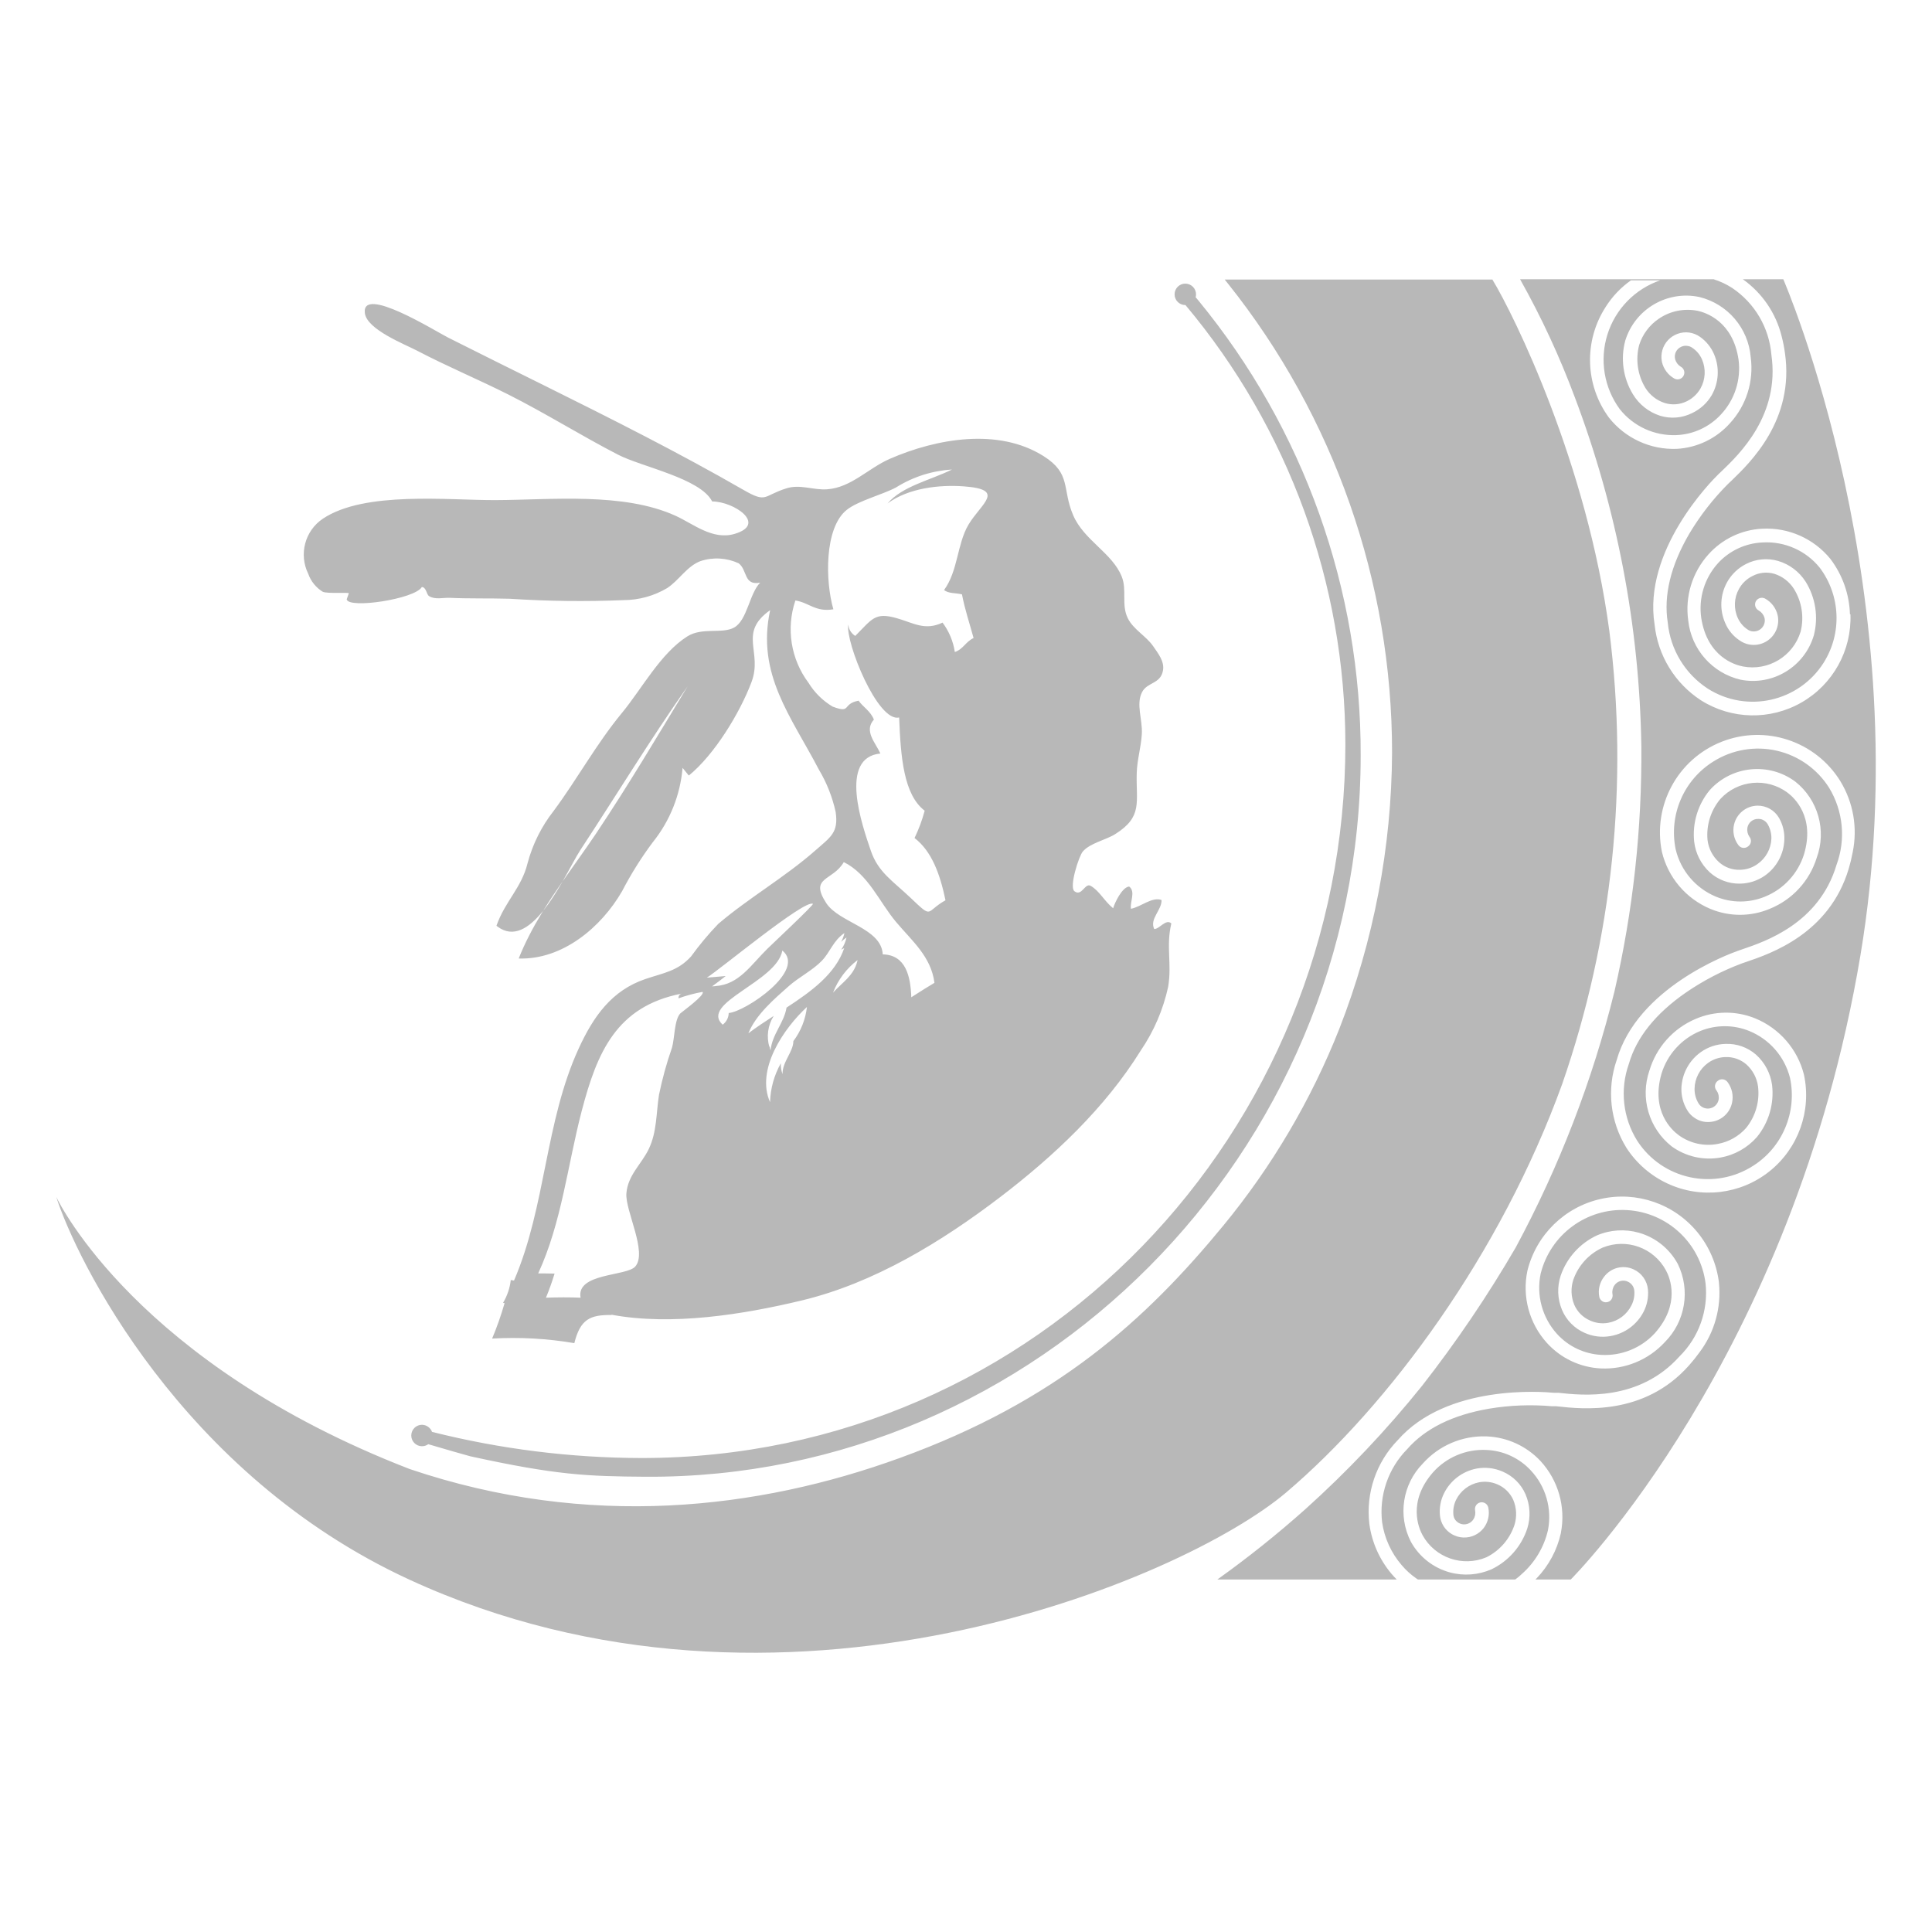 <svg xmlns="http://www.w3.org/2000/svg" width="512" height="512" viewBox="0 0 512 512">
  <path fill="#B8B8B8" fill-rule="evenodd" d="M395.496,74.078 C401.309,83.636 420.607,122.957 426.498,167.263 C431.637,207.701 427.358,248.78 413.994,287.29 C397.666,332.398 368.06,372.415 340.83,395.537 C313.601,418.659 206.904,463.896 108.577,418.659 C47.814,390.706 20.068,333.379 14.901,317.181 L14.925,317.233 C15.733,318.923 36.649,361.462 108.577,389.311 C155.984,405.355 201.013,399.981 238.422,386.392 C279.99,371.33 303.628,349.784 324.167,324.828 C337.08,309.142 347.461,291.534 354.936,272.642 C364.046,249.31 368.784,224.5 368.912,199.453 C368.927,154.27 353.579,110.439 325.412,75.144 L324.554,74.078 L395.496,74.078 Z M454.115,74 C455.877,74.552 457.554,75.343 459.101,76.351 C465.05,80.367 468.852,86.868 469.435,94.022 C471.76,110.013 460.909,120.399 456.285,124.842 L455.432,125.643 C453.366,127.658 435.359,145.924 438.485,165.532 C439.35,173.721 443.857,181.084 450.756,185.58 C458.859,190.706 469.135,190.924 477.447,186.145 C485.759,181.365 490.741,172.375 490.387,162.794 L490.257,162.794 C490.095,157.493 488.29,152.374 485.091,148.145 C480.695,142.728 473.973,139.742 467.006,140.111 C461.533,140.388 456.397,142.844 452.746,146.931 C448.467,151.685 446.509,158.087 447.398,164.421 C448.208,172.076 453.775,178.379 461.271,180.129 C469.827,181.815 478.255,176.693 480.699,168.322 C481.933,163.493 481.139,158.369 478.503,154.139 C476.818,151.502 474.242,149.558 471.243,148.662 C468.404,147.829 465.353,148.116 462.718,149.463 C460.609,150.534 458.865,152.206 457.706,154.268 C455.843,157.615 455.661,161.643 457.215,165.144 C458.018,167.037 459.367,168.647 461.09,169.769 C463.289,171.279 466.188,171.289 468.397,169.794 C470.606,168.298 471.674,165.603 471.088,163 C470.645,161.125 469.423,159.527 467.73,158.608 C466.844,158.17 465.77,158.513 465.301,159.383 C464.865,160.262 465.209,161.328 466.076,161.786 C466.81,162.205 467.355,162.889 467.601,163.698 C467.84,164.635 467.599,165.631 466.957,166.355 C466.316,167.079 465.357,167.439 464.397,167.315 C463.939,167.267 463.502,167.097 463.131,166.824 C462.002,166.08 461.106,165.032 460.548,163.801 C459.402,161.317 459.517,158.435 460.858,156.051 C461.669,154.591 462.903,153.411 464.397,152.666 C466.19,151.711 468.287,151.497 470.236,152.072 C472.372,152.75 474.202,154.158 475.403,156.051 C477.507,159.434 478.15,163.526 477.185,167.392 C475.193,173.936 468.58,177.917 461.865,176.615 C459.695,176.202 452.487,174.032 450.86,163.853 C450.069,158.546 451.711,153.166 455.329,149.205 C458.395,145.891 462.651,143.93 467.161,143.753 C472.974,143.425 478.59,145.916 482.249,150.445 C487.784,157.814 488.196,167.835 483.282,175.633 C476.703,186.004 462.964,189.08 452.591,182.505 C446.569,178.588 442.66,172.14 441.973,164.989 C440.836,157.807 442.748,149.902 447.656,141.48 C450.538,136.643 454.009,132.182 457.99,128.201 L458.817,127.426 C463.829,122.595 475.609,111.305 473.026,93.531 C472.825,92.033 472.532,90.549 472.147,89.087 C470.638,82.989 466.989,77.635 461.865,74 L472.587,74 C472.587,74 509.065,157.549 493.022,253.24 C475.093,359.963 416.267,418.582 416.267,418.582 L406.914,418.581 L407.199,418.292 C410.416,414.954 412.652,410.791 413.658,406.259 L413.658,406.181 C414.971,399.341 412.957,392.284 408.233,387.167 C404.506,383.196 399.362,380.856 393.92,380.657 C387.505,380.433 381.323,383.074 377.05,387.865 C371.667,393.359 370.389,401.675 373.873,408.532 C376.069,412.541 379.798,415.487 384.206,416.696 C387.887,417.695 391.798,417.403 395.29,415.869 C399.775,413.701 403.188,409.803 404.745,405.07 C405.676,402.089 405.511,398.873 404.28,396.002 C403.103,393.292 400.93,391.137 398.209,389.983 C396.049,389.037 393.656,388.758 391.337,389.182 C387.563,389.897 384.347,392.347 382.656,395.796 C381.775,397.59 381.408,399.593 381.597,401.583 C381.691,402.611 382.028,403.603 382.579,404.476 C383.723,406.252 385.657,407.363 387.768,407.455 C389.878,407.548 391.902,406.611 393.197,404.941 C394.369,403.394 394.812,401.415 394.411,399.516 C394.197,398.553 393.243,397.946 392.28,398.16 C391.317,398.374 390.709,399.328 390.923,400.291 C391.079,401.125 390.903,401.987 390.433,402.694 C389.889,403.494 388.985,403.974 388.017,403.974 C387.05,403.974 386.145,403.494 385.602,402.694 C385.342,402.31 385.19,401.864 385.162,401.402 C385.037,400.062 385.278,398.714 385.86,397.501 C387.051,395.076 389.306,393.346 391.957,392.825 C393.594,392.52 395.284,392.709 396.814,393.367 C398.683,394.159 400.187,395.626 401.025,397.475 C401.91,399.572 402.029,401.913 401.361,404.089 C400.133,407.837 397.452,410.936 393.92,412.692 C387.617,415.359 380.316,412.84 376.999,406.853 C375.939,404.915 372.994,397.966 379.737,390.215 C383.301,386.205 388.482,384.013 393.843,384.248 C398.35,384.415 402.607,386.366 405.675,389.673 C409.655,393.92 411.348,399.824 410.222,405.535 C409.185,409.991 406.793,414.016 403.376,417.058 C402.805,417.611 402.193,418.121 401.546,418.583 L375.758,418.581 L375.39,418.337 C373.919,417.33 372.591,416.126 371.444,414.758 C368.684,411.552 366.893,407.628 366.277,403.443 C365.432,396.303 367.874,389.166 372.917,384.041 C377.696,378.564 384.982,374.973 394.592,373.32 C400.122,372.396 405.748,372.179 411.333,372.674 L412.47,372.674 C419.393,373.449 435.721,375.257 447.605,361.849 C448.606,360.729 449.546,359.556 450.421,358.336 C454.376,353.065 456.203,346.498 455.536,339.941 L455.536,339.864 C454.934,335.002 452.973,330.408 449.878,326.611 C443.685,319.021 433.731,315.587 424.175,317.743 C414.619,319.899 407.104,327.275 404.771,336.79 C403.342,343.614 405.262,350.709 409.938,355.881 C413.615,359.942 418.753,362.376 424.224,362.65 C430.636,362.953 436.852,360.398 441.198,355.675 C446.632,350.224 448.021,341.931 444.659,335.007 C442.484,330.949 438.755,327.947 434.326,326.688 C430.651,325.647 426.732,325.893 423.217,327.386 C418.702,329.483 415.233,333.324 413.606,338.03 C412.611,341.001 412.731,344.233 413.942,347.123 C415.084,349.849 417.23,352.032 419.936,353.22 C422.089,354.187 424.483,354.484 426.808,354.073 C430.594,353.416 433.849,351.013 435.591,347.588 C436.5,345.802 436.894,343.799 436.728,341.801 C436.53,339.426 435.055,337.348 432.879,336.376 C430.16,335.135 426.944,335.939 425.128,338.314 C423.92,339.834 423.447,341.811 423.837,343.713 C423.971,344.336 424.427,344.84 425.033,345.036 C425.64,345.232 426.304,345.089 426.777,344.661 C427.25,344.234 427.458,343.587 427.324,342.964 C427.185,342.131 427.38,341.277 427.867,340.587 C428.676,339.44 430.202,339.056 431.458,339.683 C431.968,339.929 432.398,340.314 432.698,340.794 C432.931,341.188 433.072,341.629 433.111,342.086 C433.223,343.425 432.955,344.768 432.336,345.961 C431.129,348.379 428.849,350.085 426.188,350.559 C424.552,350.854 422.865,350.638 421.357,349.939 C419.491,349.133 418.004,347.645 417.197,345.78 C416.331,343.676 416.239,341.332 416.939,339.166 C418.255,335.388 421.053,332.31 424.689,330.641 C431.016,328.043 438.282,330.655 441.508,336.686 C442.567,338.624 445.409,345.599 438.562,353.298 C434.933,357.241 429.73,359.355 424.379,359.059 C419.868,358.835 415.63,356.828 412.599,353.479 C408.708,349.164 407.106,343.254 408.284,337.565 C410.864,327.15 420.504,320.056 431.214,320.689 C441.925,321.322 450.661,329.502 451.996,340.148 C452.746,347.294 450.209,354.395 445.099,359.446 C434.326,371.46 419.264,369.78 413.012,369.109 L411.849,369.109 C408.982,368.824 383.431,366.732 370.385,381.69 C364.679,387.574 361.927,395.716 362.893,403.856 C363.547,408.701 365.563,413.261 368.706,417.006 C369.161,417.555 369.644,418.081 370.152,418.582 L322.617,418.582 C330.695,412.812 338.456,406.611 345.868,400.007 C357.067,389.94 367.434,378.985 376.869,367.249 C385.961,355.616 394.247,343.376 401.671,330.615 C413.212,309.192 422.005,286.398 427.841,262.773 C432.767,241.419 435.161,219.559 434.971,197.644 C434.477,166.08 428.516,134.84 417.352,105.312 C413.332,94.514 408.477,84.045 402.833,74 L454.115,74 Z M314.143,75.163 C314.901,75.169 315.625,75.479 316.154,76.022 C316.683,76.566 316.973,77.298 316.959,78.056 C316.955,78.3 316.92,78.536 316.858,78.76 C317.109,79.059 317.358,79.358 317.605,79.658 C345.518,113.606 360.72,156.226 360.594,200.176 C360.594,305.788 274.461,391.972 171.123,391.352 C155.622,391.249 147.355,390.913 124.62,385.927 C123.706,385.711 117.676,383.954 113.494,382.728 C113.016,383.075 112.426,383.275 111.79,383.266 C110.224,383.242 108.972,381.956 108.991,380.39 C109.01,378.824 110.292,377.568 111.858,377.582 C113.071,377.615 114.093,378.39 114.493,379.466 C132.635,384.03 151.272,386.356 169.986,386.392 C275.365,386.392 356.538,299.562 356.538,197.257 C356.52,154.665 341.509,113.456 314.164,80.844 L314.075,80.846 C312.509,80.822 311.257,79.536 311.276,77.97 C311.295,76.404 312.577,75.149 314.143,75.163 Z M96.689,82.992 C95.749,75.486 115.341,87.741 118.755,89.464 C123.034,91.625 127.323,93.764 131.616,95.896 L144.497,102.285 C162.21,111.083 179.897,119.967 197.048,129.841 C203.306,133.444 202.181,131.374 208.387,129.423 C212.098,128.257 215.489,129.926 219.177,129.671 C225.568,129.229 230.035,124.117 235.807,121.598 C248.151,116.214 264.573,113.3 276.565,120.882 C283.972,125.564 281.382,129.482 284.405,136.549 C287.243,143.185 294.806,146.565 297.284,152.831 C298.696,156.399 297.121,160.254 298.868,163.818 C300.354,166.848 303.763,168.553 305.622,171.281 C306.87,173.113 308.642,175.253 308.203,177.691 C307.55,181.315 304.049,180.719 302.65,183.437 C300.998,186.649 302.816,190.67 302.596,194.52 C302.398,197.975 301.354,201.329 301.248,204.799 C301.01,212.585 302.934,216.404 295.543,221.047 C293.034,222.624 288.92,223.399 286.964,225.649 C285.912,226.86 283.28,235.063 284.733,236.182 C286.683,237.685 287.511,233.923 289.008,234.745 C291.339,236.025 292.645,238.819 294.994,240.695 C295.405,239.305 297.307,235.139 299.238,234.936 C301.033,236.301 299.382,239.09 299.715,240.838 C302.439,240.301 305.269,237.612 307.824,238.504 C307.914,241.212 304.584,243.484 305.88,246.203 C307.239,246.237 309.014,243.387 310.417,244.721 C308.954,250.883 310.606,255.356 309.573,261.523 C308.255,267.567 305.789,273.298 302.312,278.402 C292.845,293.653 279.228,306.429 265.083,317.223 C249.559,329.072 231.652,340.029 212.499,344.627 C196.867,348.379 178.031,351.389 162.048,348.413 L162.048,348.413 L162.048,348.491 C156.395,348.419 153.787,349.599 152.204,355.947 C145.01,354.722 137.702,354.315 130.418,354.734 C131.702,351.674 132.804,348.539 133.719,345.346 C133.586,345.318 133.445,345.294 133.312,345.266 C134.42,343.423 135.118,341.36 135.359,339.22 C135.64,339.27 135.938,339.307 136.221,339.355 C144.694,319.67 144.412,297.288 153.396,277.786 C157.283,269.35 162.111,262.472 171.036,259.451 C175.879,257.812 179.62,257.352 183.14,253.464 C185.339,250.425 187.745,247.543 190.342,244.841 C198.497,237.902 207.893,232.556 215.972,225.467 C220.161,221.792 222.249,220.661 221.46,215.191 C220.596,211.243 219.102,207.462 217.035,203.994 C209.688,189.903 200.412,178.693 204.096,161.696 C195.492,167.797 202.194,172.702 199.158,180.761 C196.051,189.004 189.299,200.032 182.545,205.529 C182.007,204.84 181.455,204.162 180.889,203.497 C180.276,210.704 177.531,217.561 173.006,223.183 C169.943,227.279 167.22,231.623 164.864,236.169 C159.307,245.808 149.012,254.398 137.46,254.012 C139.133,249.8 141.235,245.831 143.568,241.995 L143.972,241.337 L143.827,241.519 C140.202,245.972 136.053,248.705 131.846,245.554 L131.565,245.335 C133.851,238.823 138.212,235.316 139.811,228.756 C141.154,223.711 143.507,218.995 146.726,214.897 C153.052,206.358 158.03,197.156 164.841,188.906 C170.099,182.536 175.074,173.117 182.145,168.651 C186.079,166.167 191.368,168.06 194.539,166.314 C198.036,164.389 198.582,157.302 201.455,154.411 C197.014,155.251 198.136,151.05 195.735,149.27 C192.56,147.806 188.953,147.602 185.635,148.7 C182.053,150.036 179.937,153.808 176.809,155.846 C173.325,157.917 169.356,159.019 165.309,159.038 C155.22,159.454 145.116,159.333 135.04,158.675 C129.771,158.518 124.465,158.677 119.205,158.432 C117.443,158.351 115.298,158.992 113.696,157.962 C112.981,157.502 113.019,155.678 111.801,155.559 C109.958,158.763 92.316,161.408 91.878,158.821 C92.076,158.295 92.265,157.767 92.445,157.235 C92.391,156.922 86.708,157.381 85.537,156.826 C83.748,155.733 82.388,154.051 81.689,152.066 C79.143,146.914 80.799,140.662 85.555,137.467 C96.589,130.076 118.71,132.585 131.31,132.536 C146.1,132.478 165.178,130.398 179.016,136.678 C183.753,138.829 188.841,143.21 194.672,141.486 C203.411,138.904 194.478,132.888 188.729,132.888 C185.63,126.755 170.082,123.746 163.783,120.495 C153.996,115.443 144.647,109.564 134.812,104.604 C126.793,100.56 118.519,97.121 110.556,92.946 C107.378,91.28 97.233,87.338 96.689,82.992 Z M186.182,262.862 C184.021,263.253 181.896,263.822 179.827,264.564 C179.748,264.008 180.087,263.478 180.623,263.319 C163.398,266.7 158.243,278.793 154.146,294.471 C150.408,308.774 148.865,323.937 142.625,337.472 C144.091,337.463 145.539,337.479 146.97,337.519 C146.283,339.715 145.543,341.864 144.681,343.905 C147.815,343.789 150.897,343.768 153.863,343.905 C152.626,337.331 166.059,338.255 168.346,335.648 C171.658,331.875 165.631,320.775 165.999,316.248 C166.395,311.389 169.992,308.546 171.944,304.471 C174.112,299.947 173.881,294.954 174.642,290.129 C175.51,285.893 176.66,281.72 178.086,277.639 C178.791,275.238 178.685,270.231 180.301,268.552 C180.794,268.099 186.967,263.651 186.182,262.862 Z M456.212,196.589 C444.581,201.203 437.928,213.49 440.423,225.752 C442.043,232.529 446.791,238.13 453.211,240.84 C458.266,242.97 463.966,242.97 469.021,240.84 C474.979,238.426 479.54,233.467 481.448,227.328 C484.106,220.086 481.826,211.956 475.79,207.152 C468.797,201.948 458.997,202.898 453.133,209.347 C449.951,213.171 448.451,218.119 448.974,223.066 C449.34,226.176 450.806,229.054 453.107,231.178 C455.294,233.149 458.146,234.22 461.09,234.175 C463.457,234.146 465.761,233.408 467.704,232.056 C470.839,229.853 472.754,226.302 472.871,222.471 C472.945,220.464 472.453,218.477 471.45,216.736 C470.263,214.701 468.07,213.466 465.715,213.507 C462.753,213.571 460.212,215.634 459.54,218.519 C459.099,220.406 459.515,222.392 460.677,223.944 C460.961,224.349 461.4,224.618 461.89,224.687 C462.38,224.755 462.876,224.617 463.26,224.306 C463.668,224.023 463.937,223.581 464.001,223.088 C464.065,222.596 463.918,222.1 463.596,221.722 C463.126,221.025 462.941,220.175 463.079,219.345 C463.333,217.97 464.549,216.984 465.947,217.02 C466.518,216.994 467.081,217.158 467.549,217.485 C467.933,217.733 468.252,218.07 468.479,218.467 C469.147,219.637 469.478,220.97 469.435,222.316 C469.306,225.005 467.93,227.48 465.715,229.008 C464.362,229.967 462.748,230.489 461.09,230.506 C459.057,230.568 457.078,229.847 455.562,228.491 C453.868,226.96 452.785,224.868 452.513,222.601 C452.15,218.665 453.378,214.748 455.923,211.724 C460.559,206.698 468.241,205.985 473.723,210.071 C475.506,211.388 481.035,216.504 478.089,226.372 C476.501,231.477 472.709,235.601 467.756,237.611 C463.579,239.34 458.886,239.34 454.709,237.611 C449.352,235.376 445.393,230.706 444.065,225.055 C442.211,215.977 446.198,206.703 454.063,201.804 C459.06,198.658 465.103,197.628 470.86,198.941 C476.617,200.255 481.616,203.803 484.755,208.805 C488.474,214.958 489.187,222.471 486.692,229.214 C482.068,244.715 467.833,249.494 461.762,251.561 L460.651,251.949 C457.913,252.905 433.886,261.843 428.435,280.935 C425.761,288.68 426.71,297.217 431.019,304.186 C433.684,308.298 437.453,311.575 441.895,313.642 C450.785,317.785 461.254,316.537 468.921,310.42 C476.587,304.303 480.129,294.372 478.064,284.784 C476.368,278.047 471.574,272.514 465.146,269.878 C460.068,267.809 454.372,267.865 449.335,270.033 C443.431,272.542 438.951,277.552 437.116,283.699 C434.605,290.97 436.968,299.033 443.006,303.799 C446.731,306.499 451.393,307.571 455.923,306.77 C459.678,306.105 463.094,304.183 465.611,301.319 C468.755,297.45 470.2,292.474 469.616,287.523 C469.193,284.424 467.682,281.576 465.353,279.488 C463.128,277.545 460.244,276.528 457.293,276.647 C454.926,276.698 452.629,277.464 450.705,278.843 C447.601,281.067 445.71,284.61 445.589,288.427 C445.543,290.433 446.063,292.412 447.088,294.137 C447.599,295.034 448.328,295.789 449.206,296.333 C450.305,297.062 451.61,297.415 452.926,297.34 C455.912,297.242 458.437,295.102 459.023,292.173 C459.421,290.274 458.978,288.296 457.809,286.748 C457.517,286.351 457.074,286.092 456.585,286.033 C456.095,285.974 455.603,286.121 455.226,286.438 C454.822,286.725 454.558,287.169 454.499,287.661 C454.44,288.153 454.591,288.647 454.916,289.021 C455.405,289.71 455.601,290.565 455.458,291.398 C455.281,292.347 454.645,293.147 453.761,293.534 C452.877,293.922 451.859,293.848 451.041,293.336 C450.641,293.087 450.312,292.74 450.085,292.328 C449.401,291.181 449.052,289.866 449.077,288.53 C449.12,285.827 450.431,283.301 452.616,281.71 C453.963,280.73 455.576,280.18 457.241,280.134 C459.271,280.05 461.258,280.742 462.795,282.072 C464.492,283.586 465.592,285.657 465.895,287.91 C466.384,291.867 465.237,295.852 462.718,298.942 C460.757,301.152 458.108,302.635 455.2,303.153 C451.582,303.841 447.84,303 444.866,300.828 C443.084,299.536 437.477,294.498 440.293,284.604 C441.848,279.444 445.644,275.26 450.627,273.211 C454.771,271.538 459.401,271.538 463.545,273.211 C468.923,275.397 472.941,280.01 474.369,285.637 C475.323,290.118 474.862,294.785 473.052,298.994 C471.321,303.073 468.393,306.533 464.655,308.914 C454.338,315.58 440.57,312.632 433.886,302.326 C430.069,296.228 429.251,288.72 431.665,281.943 C433.654,274.967 438.743,268.612 446.752,263.058 C451.377,259.876 456.375,257.274 461.633,255.307 L462.692,254.946 C469.306,252.698 484.755,247.453 489.922,230.248 C490.351,228.803 490.705,227.337 490.981,225.856 C492.319,219.381 491.146,212.639 487.7,206.997 C481.109,196.359 467.843,191.975 456.212,196.589 Z M213.848,266.86 C207.694,272.527 200.237,283.466 204.07,292.082 C204.173,288.47 205.153,284.938 206.924,281.794 C206.889,282.772 207.044,283.747 207.381,284.665 C207.295,281.406 210.249,278.738 210.249,275.911 L210.249,275.911 C212.233,273.273 213.476,270.147 213.848,266.86 Z M223.782,247.278 C220.856,249.201 220.02,252.302 217.798,254.611 C215.359,257.145 211.741,258.938 209.047,261.321 C205.177,264.745 200.307,268.908 198.326,273.838 C200.435,272.238 202.724,270.731 205.041,269.234 C203.478,271.703 203.066,274.736 203.914,277.536 C203.91,277.413 203.926,277.293 203.927,277.171 C203.983,277.577 204.074,277.978 204.198,278.368 C204.653,274.013 207.777,271.106 208.443,267.026 L208.443,267.026 C215.098,262.681 221.391,258.088 223.729,251.266 C223.465,251.389 223.198,251.533 222.932,251.665 C223.61,250.697 224.086,249.601 224.332,248.443 C223.826,248.791 223.348,249.179 222.905,249.605 C223.309,248.876 223.605,248.092 223.782,247.278 Z M207.329,251.894 C205.895,260.218 185.282,265.791 191.515,271.556 C192.498,270.83 193.09,269.687 193.118,268.46 C197.441,268.152 213.826,257.179 207.329,251.894 Z M223.614,228.469 C220.683,233.546 214.39,232.29 218.959,239.324 C222.36,244.561 233.568,245.92 233.94,252.918 C240.092,253.057 241.313,258.822 241.502,264.29 C242.662,263.542 243.822,262.794 244.97,262.086 L244.97,262.086 C245.854,261.535 246.767,260.978 247.642,260.459 C246.724,253.427 241.646,249.33 237.402,244.252 C232.963,238.939 230.102,231.681 223.614,228.469 Z M227.264,254.427 C224.342,256.646 222.09,259.639 220.759,263.07 L220.761,263.066 L220.983,262.822 C223.258,260.355 226.26,258.483 227.179,254.801 Z M215.431,239.533 C213.306,238.208 190.685,257.032 187.316,259.09 C188.977,258.957 190.643,258.809 192.314,258.661 C191.131,259.596 189.936,260.519 188.697,261.405 C189.003,261.393 189.323,261.366 189.636,261.333 L189.636,261.333 L189.636,261.314 C195.862,260.922 198.975,255.737 203.396,251.403 C204.422,250.397 215.762,239.739 215.431,239.533 Z M252.279,124.435 C247.016,124.743 241.914,126.378 237.444,129.189 C233.824,131.104 227.364,132.732 224.373,135.139 C218.406,139.941 218.708,154.091 220.851,161.468 C216.131,162.274 214.359,159.664 210.785,159.14 C208.282,166.536 209.582,174.699 214.255,180.939 C215.845,183.533 218.037,185.7 220.644,187.253 C225.777,189.186 223.009,186.549 227.526,185.686 C228.791,187.445 230.668,188.402 231.594,190.698 C228.868,193.727 232.024,196.797 233.308,199.689 C222.227,200.768 228.444,218.648 230.807,225.531 C232.742,231.166 236.597,233.449 241.301,237.924 C247.407,243.732 245.13,241.601 250.563,238.584 C249.116,231.546 246.862,225.534 242.363,222.084 C243.485,219.762 244.384,217.337 245.048,214.844 C239.467,210.595 238.692,200.587 238.281,190.134 C232.599,191.53 224.016,170.165 224.799,165.495 C224.898,166.745 225.587,167.872 226.651,168.525 C231.125,164.038 231.839,162.193 237.552,163.796 C242.044,165.056 245.059,167.238 249.788,164.997 C251.496,167.283 252.614,169.959 253.04,172.787 C255.262,172.052 255.916,170.046 258.007,169.088 C256.964,165.225 255.732,161.658 254.931,157.507 C253.399,157.12 251.279,157.329 250.198,156.352 C253.9,151.243 253.614,144.266 256.612,139.118 L256.612,139.118 L256.713,138.947 C260.121,133.334 266.617,129.733 255.483,128.896 C248.878,128.4 240.727,129.357 235.225,133.406 C239.117,128.829 246.515,127.288 252.279,124.435 Z M149.087,233.596 L148.68,234.183 C147.106,236.463 145.567,238.764 144.11,241.112 L143.972,241.337 L144.068,241.219 C145.828,239.006 147.462,236.403 148.913,233.897 L149.087,233.596 Z M182.218,181.894 C172.286,196.028 163.305,210.814 153.816,225.247 C152.681,226.972 151.067,230.153 149.11,233.556 L149.087,233.596 L149.272,233.329 C152.041,229.349 154.901,225.427 157.606,221.425 L158.183,220.566 C166.605,207.954 174.359,194.865 182.218,181.894 Z M439.983,74.284 L432.233,74.284 C429.534,76.179 427.241,78.595 425.49,81.389 C419.687,90.397 420.046,102.052 426.394,110.685 C430.717,116.148 437.388,119.219 444.349,118.952 C449.794,118.656 454.893,116.19 458.507,112.106 C462.814,107.386 464.81,101.001 463.958,94.668 C463.329,86.961 457.831,80.526 450.317,78.702 C441.773,76.915 433.274,81.932 430.709,90.276 C429.418,95.08 430.146,100.204 432.724,104.459 C434.355,107.163 436.904,109.189 439.906,110.168 C442.731,111.047 445.786,110.797 448.431,109.471 C450.585,108.455 452.385,106.818 453.598,104.769 C455.512,101.437 455.751,97.401 454.244,93.867 C453.453,92.02 452.165,90.428 450.524,89.268 C449.678,88.674 448.705,88.285 447.682,88.132 C445.592,87.846 443.493,88.592 442.05,90.131 C440.608,91.671 440.001,93.815 440.423,95.882 C440.841,97.767 442.044,99.384 443.729,100.325 C444.15,100.552 444.644,100.6 445.101,100.46 C445.557,100.319 445.938,100 446.158,99.576 C446.383,99.16 446.431,98.669 446.29,98.217 C446.149,97.764 445.831,97.388 445.409,97.174 C444.696,96.731 444.172,96.041 443.936,95.236 C443.575,93.882 444.255,92.468 445.538,91.903 C446.051,91.656 446.629,91.574 447.191,91.671 C447.649,91.719 448.086,91.888 448.457,92.162 C449.6,92.912 450.498,93.981 451.041,95.236 C452.13,97.741 451.977,100.612 450.627,102.986 C449.79,104.422 448.551,105.581 447.062,106.319 C445.243,107.229 443.143,107.404 441.198,106.81 C439.051,106.123 437.219,104.695 436.031,102.78 C433.978,99.365 433.391,95.266 434.403,91.413 C435.302,88.591 437.121,86.153 439.57,84.489 C442.588,82.417 446.314,81.653 449.904,82.37 C452.048,82.835 459.23,85.135 460.729,95.288 C461.436,100.6 459.719,105.95 456.052,109.858 C452.989,113.175 448.732,115.136 444.22,115.31 C438.425,115.527 432.872,112.976 429.262,108.438 C425.085,102.738 423.868,95.391 425.984,88.649 C428.101,81.907 433.298,76.574 439.983,74.284 Z"/>
</svg>

